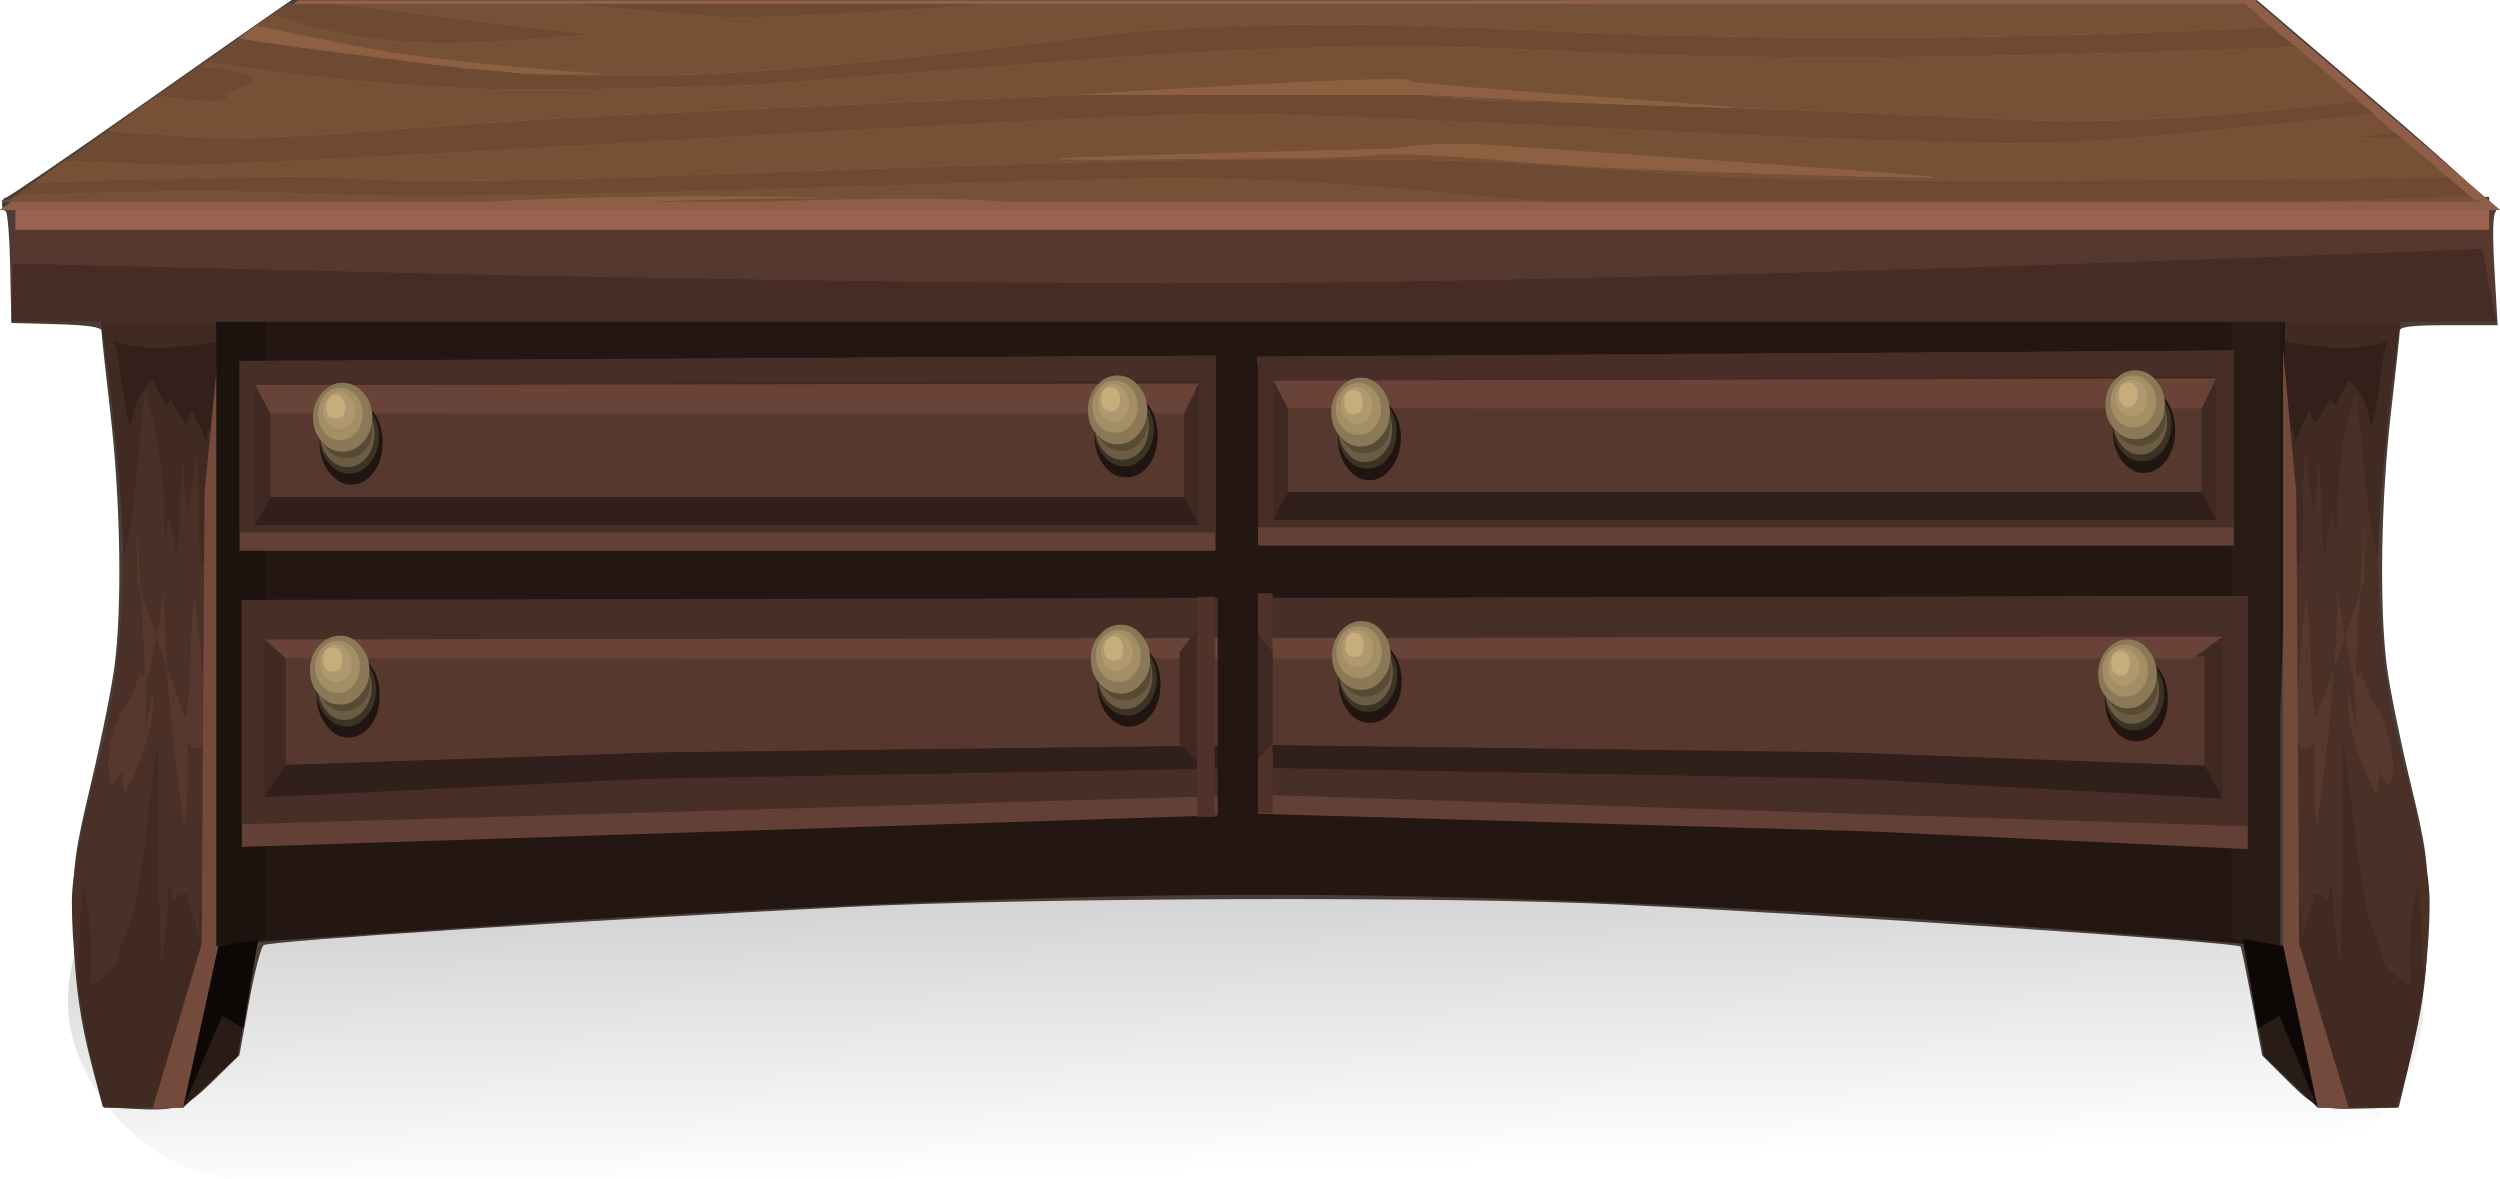 <?xml version="1.0" encoding="UTF-8"?>
<svg version="1.1" viewBox="0 0 466.3 219.84" xmlns="http://www.w3.org/2000/svg" xmlns:xlink="http://www.w3.org/1999/xlink">
<defs>
<linearGradient id="a" x1="579.51" x2="581.15" y1="545.8" y2="604.82" gradientUnits="userSpaceOnUse">
<stop offset="0"/>
<stop stop-opacity="0" offset="1"/>
</linearGradient>
</defs>
<g transform="translate(-341.44 -386.62)">
<rect x="354.1" y="540.89" width="439.34" height="65.574" ry="32.787" fill="url(#a)" opacity=".194"/>
<path d="m395.84 386.62-2.781 1.906c-1.528 1.041-13.367 9.335-26.312 18.438-12.945 9.103-23.859 16.531-24.25 16.531-0.391 0-0.688 0.574-0.688 1.25s0.294 1.219 0.656 1.219c0.362 0 0.749 4.69 0.875 10.438l0.219 10.469 8.406 0.219c5.923 0.165 8.406 0.547 8.406 1.25 0 0.548 0.741 7.455 1.656 15.344 1.889 16.28 2.217 36.088 0.781 47.125-0.528 4.057-2.474 13.829-4.344 21.719-3.113 13.135-3.398 15.243-3.344 25 0.063 11.324 1.075 19.015 3.812 29.25l1.688 6.344 5 0.281c8.948 0.509 10.269 0.05 15.594-5.188l4.875-4.781 1.812-10c1.007-5.499 2.228-10.228 2.719-10.531 1.308-0.808 60.515-4.676 109.09-7.125 34.564-1.742 112.06-1.979 143.84-0.438 40.613 1.969 114.97 6.998 115.81 7.844 0.123 0.123 1.07 4.76 2.125 10.281l1.906 10.031 4.844 4.812c5.231 5.193 5.625 5.323 15.594 5.031l5.031-0.156 1.719-7.188c2.995-12.531 3.646-17.537 3.688-28.875 0.037-10.221-0.236-12.129-3.344-25-1.85-7.664-3.764-17.199-4.281-21.188-1.426-11.001-1.117-31.059 0.75-47.25 0.91-7.889 1.656-14.811 1.656-15.375 0-0.76 2.364-1.031 9.125-1.031h9.125l-0.594-10.375c-0.404-7.089-0.289-10.503 0.312-10.875 0.489-0.302-9.231-9.171-21.875-19.969l-22.719-19.406-183.31-0.031h-183.28z" fill="#483e37"/>
<g fill-rule="evenodd">
<path d="m377.54 563.09v-124.44h392.05l-4.376 124.44c-73.569-6.29-135.28-9.482-185.15-9.572-34.643-0.093-78.765 1.504-132.37 4.786l-70.15 4.786z" fill="#241713"/>
<polygon transform="matrix(2.735 0 0 -2.735 341.44 386.69)" points="152.2 -19.5 155.5 -19.5 155.5 -64.5 152.2 -64" fill="#291b15"/>
<path d="m361.82 457.93-2.598-19.281 22.563 1.367v123.07l-6.154 30.084h-14.768c-1.004-3.192-2.005-7.157-3.008-11.897-2.005-9.572-3.008-18.37-3.008-26.392 0-4.923 1.594-13.401 4.786-25.434 3.192-12.124 4.786-25.071 4.786-38.835 0-7.474-0.864-18.37-2.598-32.682z" fill="#4a3027"/>
<polygon transform="matrix(2.735 0 0 -2.735 341.44 386.69)" points="14.75 -64.5 17.601 -64 16.2 -72 12.5 -75.5" fill="#291b15"/>
<path d="m381.78 554.75v8.341l-6.154 30.084h-14.768c-2.188-7.111-3.875-15.088-5.06-23.93 0.364-7.658 0.73-13.401 1.094-17.23 1.277 3.922 1.731 10.119 1.367 18.597 1.367-0.73 3.055-2.098 5.06-4.102 0-1.187 0.457-2.918 1.367-5.196l1.504-3.692c0.911-3.829 1.778-9.162 2.598-15.999 0.82-7.931 1.504-13.311 2.051-16.136 0.09 3.282 0.137 10.073 0.137 20.375 0.093 8.478 0.273 15.269 0.547 20.375 0.73-3.739 1.184-8.568 1.367-14.495 0.18 0.183 0.547 1.14 1.094 2.872 0.547-1.004 1.321-1.414 2.325-1.231 0.09 0.637 0.457 2.005 1.094 4.102 0.547 1.731 0.864 3.055 0.957 3.966 0.273-4.649 1.048-8.661 2.325-12.034l1.094 5.333z" fill="#402a21"/>
<path d="m361.82 457.93-2.598-19.281 22.563 1.367v28.169c-0.364 1.731-0.593 5.833-0.684 12.307-0.093 5.013-0.777 8.842-2.051 11.487-0.457-2.005-0.637-5.38-0.547-10.119 0.093-4.649-0.137-8.068-0.684-10.256-0.09 3.282-0.591 6.747-1.504 10.393-0.457-3.465-0.684-6.654-0.684-9.572-0.364 1.731-0.547 4.74-0.547 9.025-0.09 3.829-0.41 6.7-0.957 8.615 0.093-1.277-0.046-2.598-0.41-3.966-0.364-1.458-0.637-2.642-0.82-3.555l-0.684 4.649c0-11.213-1.231-20.238-3.692-27.075-0.364 2.005-0.911 7.157-1.641 15.452-0.547 6.38-1.367 11.396-2.461 15.042 0-7.474-0.864-18.37-2.598-32.682z" fill="#402a21"/>
<path d="m367.01 482.89c0.079 3.025 0.309 7.696 0.684 14.016l-0.684-1.914v-12.102zm0.684 14.016 2.94 8.546c-0.727 3.993-1.482 7.07-2.256 9.23 0.09-4.102-0.137-9.936-0.684-17.503-0.005-0.088-0.005-0.178 0-0.273zm2.937 8.546c0.492-2.554 0.971-5.494 1.436-8.82-0.036 4.313 0.126 9.074 0.479 14.29l-1.914-5.47zm5.812 27.554c0 3.008-0.227 5.47-0.684 7.384-1.586-11.052-2.658-20.873-3.213-29.468l3.487 9.64c0.547-2.552 0.864-6.334 0.957-11.35 0.09-5.196 0.364-8.935 0.82-11.213 1.094 9.662 1.871 18.551 2.325 26.665-0.457-0.73-0.82-0.273-1.094 1.367-1.094 0.364-1.961 0.046-2.598-0.957v7.931z" fill="#57382e"/>
<path d="m367.7 513.31c0.18-0.911 0.5-1.048 0.957-0.41 0.093 3.192 0 6.747-0.273 10.666 0.82-3.646 1.321-6.38 1.504-8.205 0.547 5.196-1.231 11.76-5.333 19.691 0-1.094-0.137-2.598-0.41-4.513-0.911 1.641-1.504 2.554-1.778 2.735-1.548-3.829-0.73-8.979 2.461-15.452l-0.686 1.778c1.46-2.005 2.688-4.833 3.692-8.478l-0.134 2.188z" fill="#57382e"/>
<path d="m363.46 453.01-0.82-2.735c2.642 0.911 5.833 1.321 9.572 1.231 1.641-0.09 4.833-0.457 9.572-1.094v17.503c-1.004-0.73-1.551-1.094-1.641-1.094 0 1.458-0.09 2.234-0.273 2.325-0.181-0.73-0.591-1.778-1.231-3.145-0.82-1.551-1.277-2.508-1.367-2.872l-1.094 2.598c-1.458-1.914-2.368-3.372-2.735-4.376-0.273-0.183-0.5-0.046-0.684 0.41-0.18 0.364-0.364 0.457-0.547 0.273-1.004-2.005-1.731-3.509-2.188-4.513-2.368 1.824-3.782 4.786-4.239 8.888-0.727-2.281-1.502-6.747-2.325-13.401z" fill="#33201a"/>
<polygon transform="matrix(2.735 0 0 -2.735 341.44 386.69)" points="12.5 -75.5 10.4 -75.6 13.75 -64.35 13.95 -33.6 14.9 -23.8 14.9 -64.5" fill="#734a3b"/>
<polygon transform="matrix(2.735 0 0 -2.735 341.44 386.69)" points="16.601 -70.1 15.15 -69.25 12.5 -75.5 14.9 -64.5 17.601 -64" fill="#0d0806"/>
<path d="m787.64 457.93c-1.731 14.312-2.598 25.208-2.598 32.682 0 13.765 1.594 26.712 4.786 38.835 3.192 12.034 4.786 20.512 4.786 25.434 0 8.021-1.001 16.82-3.008 26.392-1.094 4.74-2.144 8.705-3.145 11.897h-14.768l-6.017-30.084v-123.07l22.563-1.367-2.598 19.281z" fill="#4a3027"/>
<polygon transform="matrix(2.735 0 0 -2.735 341.44 386.69)" points="155.85 -64.5 158.05 -75.5 154.4 -72 152.95 -64" fill="#291b15"/>
<path d="m768.77 549.41c1.274 3.372 2.051 7.384 2.325 12.034 0.09-0.911 0.41-2.234 0.957-3.966 0.637-2.098 1.004-3.465 1.094-4.102 1.001-0.18 1.778 0.227 2.325 1.231l0.957-2.872c0.364 7.021 0.867 11.85 1.504 14.495 0.273-5.013 0.41-11.807 0.41-20.375 0-10.119 0.046-16.91 0.137-20.375 0.547 3.008 1.277 8.385 2.188 16.136 0.82 6.928 1.641 12.261 2.461 15.999 0.09 0.364 0.591 1.594 1.504 3.692 0.911 2.278 1.414 4.012 1.504 5.196 1.548 1.731 3.192 3.099 4.923 4.102-0.09-4.923-0.09-8.068 0-9.435 0.09-3.555 0.593-6.61 1.504-9.162 0.547 7.658 0.867 13.401 0.957 17.23-1.094 8.842-2.781 16.82-5.06 23.93h-14.768l-6.017-30.084v-8.341l1.094-5.333z" fill="#402a21"/>
<path d="m787.64 457.93c-1.731 14.312-2.598 25.208-2.598 32.682-1.094-3.646-1.914-8.661-2.461-15.042-0.82-8.114-1.414-13.264-1.778-15.452-2.371 6.564-3.555 15.589-3.555 27.075-0.093-1.551-0.366-3.099-0.82-4.649 0 0.183-0.273 1.367-0.82 3.555-0.273 1.46-0.41 2.781-0.41 3.966-0.547-1.824-0.82-4.696-0.82-8.615 0-4.193-0.227-7.201-0.684-9.025 0.093 3.008-0.137 6.2-0.684 9.572-0.82-3.919-1.274-7.384-1.367-10.393-0.547 2.188-0.774 5.606-0.684 10.256 0 4.649-0.227 8.021-0.684 10.119-1.274-2.554-1.914-6.38-1.914-11.487-0.093-6.473-0.32-10.576-0.684-12.307v-28.169l22.563-1.367-2.598 19.281z" fill="#402a21"/>
<path d="m781.62 497.38c-0.005-0.057-0.005-0.129 0-0.205 0.49-7.351 0.763-12.386 0.82-15.11v12.922l-0.82 2.393zm-4.786 13.811c-0.577 8.18-1.625 17.911-3.145 29.195-0.457-1.914-0.684-4.376-0.684-7.384 0.093-3.555 0.093-6.2 0-7.931-0.637 1.004-1.504 1.321-2.598 0.957-0.273-1.641-0.637-2.098-1.094-1.367 0.366-6.29 1.094-15.179 2.188-26.665 0.457 2.278 0.774 6.017 0.957 11.213 0.09 5.013 0.41 8.798 0.957 11.35l3.419-9.367c0.402-5.576 0.585-10.428 0.547-14.563 0.47 3.358 0.949 6.32 1.436 8.888l-1.983 5.675zm1.983-5.675 2.803-8.136c-0.544 7.381-0.774 13.149-0.684 17.298-0.717-2.147-1.422-5.202-2.119-9.162z" fill="#57382e"/>
<path d="m784.63 517.83c3.099 6.747 3.922 11.897 2.461 15.452-0.637-0.457-1.231-1.367-1.778-2.735l-0.547 4.513c-4.012-7.748-5.79-14.312-5.333-19.691l1.641 8.205c-0.273-3.555-0.41-7.111-0.41-10.666 0.547-0.547 0.911-0.41 1.094 0.41l-0.137-2.188c1.004 3.646 2.234 6.473 3.692 8.478l-0.684-1.778z" fill="#57382e"/>
<path d="m786 453.01c-0.73 6.107-1.504 10.576-2.325 13.401-0.457-4.012-1.868-6.974-4.239-8.888-0.457 1.004-1.231 2.508-2.325 4.513-0.09 0.183-0.227 0.09-0.41-0.273-0.273-0.457-0.547-0.593-0.82-0.41-0.183 0.637-1.094 2.098-2.735 4.376l-0.957-2.598-1.367 2.872c-0.637 1.274-1.048 2.325-1.231 3.145-0.18-0.09-0.273-0.867-0.273-2.325-0.364 0-0.911 0.364-1.641 1.094v-17.503c4.649 0.637 7.838 1.004 9.572 1.094 3.736 0.09 6.884-0.32 9.435-1.231l-0.684 2.735z" fill="#33201a"/>
<polygon transform="matrix(2.735 0 0 -2.735 341.44 386.69)" points="156.8 -64.35 160.2 -75.6 158.05 -75.5 155.7 -64.5 155.7 -23.8 156.6 -33.6" fill="#734a3b"/>
<polygon transform="matrix(2.735 0 0 -2.735 341.44 386.69)" points="155.45 -69.25 154 -70.1 152.95 -64 155.7 -64.5 158.05 -75.5" fill="#0d0806"/>
<polygon transform="matrix(2.735 0 0 -2.735 341.44 386.69)" points="18.101 -19.5 18.101 -64 14.75 -64.5 14.75 -19.5" fill="#1c120e"/>
<polygon transform="matrix(2.735 0 0 -2.735 341.44 386.69)" points="170.25 -21.9 0.8 -21.9 0.8 -13.4 169.75 -13.4" fill="#57382e"/>
<polygon transform="matrix(2.735 0 0 -2.735 341.44 386.69)" points="153.75 0 170.5 -14.3 0 -14.3 20.351 0" fill="#94614c"/>
<polygon transform="matrix(2.735 0 0 -2.735 341.44 386.69)" points="169.75 -14 169.75 -15.65 1.05 -15.65 1.05 -14" fill="#996350"/>
<path d="m807.06 446.58h-463.43l0.273-10.803 91.482 2.188c67.642 1.274 118.01 1.731 151.1 1.367 52.874-0.547 125.53-2.645 217.97-6.29l2.598 13.538z" fill="#452c24"/>
<path d="m647.75 389.01c-3.922-1.184-9.208-1.958-15.862-2.325h130.04l45.809 39.109h-466.3l54.561-38.562 0.684 1.094c-1.641 2.188-2.642 3.419-3.008 3.692h1.504c2.735-0.273 5.106-0.137 7.111 0.41-2.645 0.911-4.649 1.46-6.017 1.641 0 0.457 0.273 0.684 0.82 0.684-5.289 5.106-9.345 9.025-12.17 11.76-4.923 4.923-8.752 9.208-11.487 12.854 4.286 2.188 10.759 2.825 19.418 1.914 12.58-1.187 19.191-1.778 19.828-1.778 5.47 0.181 13.628 0.591 24.477 1.231 9.846 0.547 18.05 0.684 24.614 0.41-1.46-0.457-3.875-0.911-7.247-1.367 1.824-2.371 7.064-2.735 15.726-1.094 4.559 0.82 10.163 1.961 16.82 3.419 1.458 0.09 3.599-0.32 6.427-1.231 2.915-1.004 5.06-1.504 6.427-1.504 3.101 0 7.748-0.137 13.948-0.41 5.169-0.304 9.271-0.487 12.307-0.547h-5.06c3.555-0.09 9.482-0.41 17.777-0.957 6.638-0.481 11.741-0.752 15.315-0.82h-4.239c6.892-1.893 14.892-2.85 23.999-2.872-7.223 0.153-13.308 1.428-18.255 3.829 4.283-0.09 12.764-0.5 25.434-1.231 10.576-0.637 19.054-0.864 25.435-0.684-3.099 0.183-5.47 0.41-7.111 0.684-2.828 0.273-5.013 0.867-6.564 1.778 5.836 0.547 13.401 0.637 22.7 0.273 10.904-0.544 18.015-0.864 21.332-0.957h1.367c9.2-0.131 20.733-0.725 34.596-1.778 19.781-1.458 33.185-2.278 40.203-2.461-3.829 0.273-7.064 1.187-9.709 2.735 6.107 1.824 14.175 2.508 24.204 2.051 5.653-0.273 13.858-0.774 24.614-1.504-4.74 0.457-7.201 0.684-7.384 0.684-2.918 0.364-5.196 1.004-6.837 1.914 3.372 0.547 7.794 0.457 13.264-0.273 7.018-0.911 11.44-1.367 13.264-1.367 3.372 0.09 5.926 0.046 7.658-0.137 2.735-0.364 5.06-1.14 6.974-2.325-1.548-0.457-4.329-0.73-8.341-0.82-3.555-0.09-6.107-0.5-7.658-1.231 3.465-1.641 6.884-2.598 10.256-2.872-1.458-0.547-3.692-1.048-6.7-1.504-3.372-0.547-5.697-1.004-6.974-1.367 0.457-0.183 1.641-0.957 3.555-2.325-5.196 0.09-9.025 0-11.487-0.273 0.911-0.547 2.554-2.598 4.923-6.154 2.278-3.555 3.919-5.653 4.923-6.29-2.645-0.364-6.61-0.093-11.897 0.82l4.102-1.914c-5.196 0.093-15.862 0.137-31.998 0.137-13.311 0.09-23.977 0.273-31.998 0.547-17.32-1.184-41.844-1.414-73.569-0.684 3.919-1.004 9.162-1.548 15.726-1.641 8.752-0.093 13.994-0.227 15.726-0.41z" fill="#8f5e49"/>
<path d="m541.36 393.8c-6.2 1.914-16.229 3.966-30.084 6.154-13.494 2.098-23.567 4.239-30.223 6.427 5.013 0.547 15.999 0.137 32.955-1.231 14.041-1.094 24.888-0.41 32.545 2.051-6.747 0.09-11.897 0.273-15.452 0.547-6.2 0.273-11.306 1.094-15.315 2.461 5.833-0.364 13.948-0.32 24.341 0.137 11.76 0.547 19.874 0.774 24.341 0.684-7.748 2.915-18.004 4.559-30.768 4.923-14.495-0.18-24.978-0.273-31.451-0.273 7.201-0.18 13.767-1.094 19.691-2.735-7.201 0.547-15.953 0.503-26.255-0.137-11.76-0.911-20.512-1.551-26.255-1.914h-0.957c-6.471 0-12.08 0.41-16.82 1.231-0.18 0.637-0.273 1.458-0.273 2.461-7.201 0.547-16.182 0.73-26.939 0.547-8.147-0.186-14.916-0.298-20.307-0.342 3.894-0.2 7.425-0.768 10.598-1.709-2.915-0.273-6.61-0.503-11.076-0.684-7.111-0.364-10.803-0.547-11.076-0.547 4.469-2.005 10.349-3.465 17.64-4.376 3.922-0.457 9.982-0.82 18.187-1.094l-2.051-0.684c0.637-0.09 1.551-1.731 2.735-4.923 1.277-3.099 2.188-4.74 2.735-4.923-4.102-0.364-10.073-0.457-17.914-0.273-8.205 0.18-14.221 0.137-18.05-0.137 3.583-1.545 7.89-2.686 12.922-3.419h48.476c0.602-0.153 1.285-0.243 2.051-0.273 1.367 0 3.372 0.093 6.017 0.273 1.646 1.351 5.385 1.761 11.213 1.231 6.564-0.637 10.713-0.547 12.444 0.273-6.69 0.681-11.93 1.091-15.726 1.231 16.016-0.055 38.715-0.375 68.102-0.957z" fill="#99644f"/>
<path d="m719.27 392.02-2.188 0.82h-3.419c2.098-0.457 3.966-0.73 5.606-0.82zm22.016 0.273c-3.922 1.187-6.837 2.005-8.752 2.461 1.914 0 4.603 0.137 8.068 0.41 3.282 0.273 5.79 0.41 7.521 0.41-1.914 0.09-4.513 1.504-7.794 4.239-4.102 3.372-6.747 5.243-7.931 5.606 10.119 1.458 18.781 2.141 25.981 2.051-4.649 0.73-8.024 1.548-10.119 2.461 3.555 0.73 6.427 1.14 8.615 1.231-2.915 0-6.7 0.137-11.35 0.41-5.926 0.364-10.073 0.547-12.444 0.547 2.461-0.911 6.2-1.868 11.213-2.872-5.377 0.364-9.479 0.547-12.307 0.547-5.106 0.18-9.115-0.227-12.034-1.231 2.735-0.273 5.06-0.957 6.974-2.051-5.013-1.367-12.08-1.914-21.195-1.641-10.302 0.364-15.862 2.005-16.683 4.923-15.953 1.094-33.776 1.641-53.467 1.641 3.646-0.637 7.021-1.004 10.119-1.094-2.278-0.18-6.473-0.18-12.581 0-5.287 0.183-9.482 0-12.581-0.547 2.098-0.364 4.329-0.684 6.7-0.957-3.372 0.09-6.244 0.137-8.615 0.137-10.849 0.09-20.011-0.41-27.486-1.504 4.4-0.068 8.776-0.388 13.127-0.957 1.507-0.197 3.011-0.427 4.513-0.684l-21.195-0.41c0.364-0.183 7.794-3.372 22.289-9.572 13.218-3.829 20.875-1.824 22.973 6.017 5.289-0.547 11.076-0.547 17.367 0 6.017 0.547 14.632 1.46 25.845 2.735 0.134-0.019 0.273-0.041 0.41-0.068 4.964-0.771 11.484-2.754 19.554-5.948 6.564-2.554 12.08-4.376 16.546-5.47 4.466 0.547 10.346 0.457 17.64-0.273 8.478-0.911 14.405-1.458 17.777-1.641-2.005 0.183-4.239 0.547-6.7 1.094z" fill="#99644f"/>
<g transform="translate(30,182)">
<path d="m735.12 209.71 4.649 3.692c-58.527 2.27-104.75 2.516-138.93 0.684-24.942-1.367-53.057-0.875-84.508 1.504-43.02 3.282-64.598 4.923-64.68 4.923-23.055 0.738-39.875 0.957-50.459 0.684-16.491-0.547-33.639-2.243-51.416-5.06l6.154-4.376c6.017 1.012 15.452 2.27 28.306 3.829 4.567 0.629 8.615 1.149 12.17 1.504l0.82 0.137c0.191 0 0.41 0.055 0.684 0.137h0.273c0.465 0 0.903 0.055 1.367 0.137h0.547c0.547 0.082 1.039 0.137 1.504 0.137l3.419 0.273c3.008 0.356 5.114 0.547 6.29 0.547h2.598c14.413 0.629 29.619 0.273 45.673-1.094 17.038-1.45 37.14-3.637 60.304-6.564 20.703-1.914 45.591-2.133 74.663-0.684 42.938 2.188 89.978 2.051 140.57-0.41zm19.144 16.136c-28.99 3.2-48.681 5.005-59.347 5.47-10.666 0.356-35.827-0.41-75.757-2.325-42.938-2.106-68.865-3.145-77.808-3.145-11.487 0-45.208 1.586-101.19 4.786-55.983 3.2-87.38 4.786-94.217 4.786-3.829 0-11.303-0.273-22.426-0.82l7.794-5.47c5.013 0.273 10.256 0.602 15.726 0.957 6.29 0.465 15.37 0.273 27.212-0.547 21.606-1.641 39.984-2.817 55.108-3.555 37.277-1.723 65.501-2.954 84.645-3.692h60.168 2.598c2.379 0.356 5.47 0.684 9.299 0.957l8.205 0.273c5.47 0.137 10.666 0.273 15.589 0.41l5.196 0.219c6.837 0.191 13.127 0.41 19.418 0.602 19.691 0.684 37.468 1.422 53.057 2.188 15.315 0.82 36.648-0.328 63.723-3.419l3.008 2.325zm-154.79 16.409c-5.47-0.465-12.034-1.012-18.871-1.641-18.679-1.832-35.608-2.735-50.732-2.735-7.576 0-34.268 0.738-80.132 2.188-38.206 1.176-65.446 1.422-81.773 0.684-12.307-0.629-29.892-0.547-52.783 0.273-0.273 0-0.547 0.055-0.82 0.137l3.282-2.461c2.552-0.082 5.196-0.191 7.931-0.273 27.54-0.903 45.071-1.094 52.647-0.547 8.478 0.82 29.865 0.602 64.133-0.684 45.591-1.641 76.304-2.543 92.166-2.735 25.899-0.273 44.36-0.137 55.382 0.41 7.384 0.273 19.418 1.039 36.101 2.325 15.862 1.012 47.04 1.313 93.26 0.957 18.597-0.082 34.733-0.273 48.681-0.547l4.376 3.692c-9.846 0.356-19.418 0.684-28.169 0.957h-144.68zm159.99-11.897-10.94-0.137c1.094-0.027 4.376-0.301 9.572-0.82l1.367 0.957zm-411.05-13.264c1.012 0 1.969 0.055 2.872 0.137 6.372 0.629 8.67 1.641 6.837 3.008l-4.649 2.051c0.547 0.356 0.547 0.629 0 0.82-1.012 0.547-4.184 0.492-9.572-0.137l-3.419-0.41 7.931-5.47zm25.298-11.76c3.829 0.356 7.521 0.766 11.076 1.231 11.022 1.45 23.247 2.926 36.648 4.376-4.102 0.547-8.834 0.957-14.221 1.231-10.858 0.738-19.5 0.629-25.981-0.273-6.017-0.738-12.389-2.243-19.144-4.513l2.051-1.504 0.137 0.137 0.957-0.684h8.478zm123.48 0c-28.087 2.106-46.028 2.872-53.877 2.325-10.311-0.903-19.062-1.696-26.255-2.325h80.132z" fill="#6d4a31"/>
<path d="m759.46 230.35 8.478 7.247c-13.948 0.273-30.084 0.465-48.681 0.547-46.22 0.356-77.397 0.055-93.26-0.957-16.683-1.285-28.716-2.051-36.101-2.325-11.022-0.547-29.482-0.684-55.382-0.41-15.862 0.191-46.575 1.094-92.166 2.735-34.268 1.285-55.655 1.504-64.133 0.684-7.576-0.547-25.106-0.356-52.647 0.547-2.735 0.082-5.38 0.191-7.931 0.273l5.88-4.102c11.12 0.547 18.597 0.82 22.426 0.82 6.837 0 38.234-1.586 94.217-4.786 55.983-3.2 89.704-4.786 101.19-4.786 8.943 0 34.87 1.039 77.808 3.145 39.929 1.914 65.09 2.68 75.757 2.325 10.666-0.465 30.357-2.27 59.074-5.47l4.102 3.555c-5.196 0.52-8.478 0.793-9.572 0.82l10.94 0.137zm-15.315 11.897c8.752-0.273 18.05-0.602 28.169-0.957l0.82 0.684h0.82v0.273h-29.81zm-144.68 0h-100.1c-9.299-0.738-24.532-0.738-45.673 0h-22.426c9.107-0.356 20.594-0.629 34.46-0.82-26.064-0.356-46.985-0.082-62.766 0.82h-91.209v-0.273h1.231l1.367-0.82c0.273-0.082 0.547-0.137 0.82-0.137 22.891-0.82 40.476-0.903 52.783-0.273 16.327 0.738 43.567 0.492 81.773-0.684 45.864-1.45 72.557-2.188 80.132-2.188 15.124 0 32.053 0.903 50.732 2.735 6.837 0.629 13.401 1.176 18.871 1.641zm135.65-32.545c-50.596 2.461-97.636 2.598-140.57 0.41-29.072-1.45-53.959-1.231-74.663 0.684-23.165 2.926-43.266 5.114-60.304 6.564-16.054 1.367-31.26 1.723-45.673 1.094h9.846c-15.862-1.176-28.525-2.461-38.015-3.829-3.829-0.547-12.034-2.133-24.614-4.786-0.738-0.191-1.422-0.328-2.051-0.41l3.008-2.051c6.755 2.27 13.127 3.774 19.144 4.513 6.482 0.903 15.124 1.012 25.981 0.273 5.388-0.273 10.119-0.684 14.221-1.231-13.401-1.45-25.626-2.926-36.648-4.376-3.555-0.465-7.247-0.875-11.076-1.231h43.348c7.193 0.629 15.944 1.422 26.255 2.325 7.849 0.547 25.79-0.219 53.877-2.325h233.01l4.923 4.376zm-165.73 23.657c4.731-0.082 11.979 0.273 21.879 1.094 9.846 1.012 25.435 1.832 46.767 2.461 16.683 0.547 27.896 0.82 33.913 0.82 2.735 0-8.205-0.875-32.272-2.598-21.332-1.45-38.015-2.598-49.775-3.419-7.165-0.465-13.62-0.219-19.554 0.684-79.832 1.942-82.074 2.461-6.7 1.504 0.629 0 2.543-0.191 5.743-0.547zm65.09-8.615c0.547-0.137-4.923-0.574-15.862-1.367-30.904-2.188-45.727-3.419-44.442-3.692 0.465-0.191-0.328-0.273-2.325-0.273-6.646 0-18.652 0.492-35.964 1.504l-23.93 1.367h2.051c-19.144 0.738-47.368 1.969-84.645 3.692-15.124 0.738-33.502 1.914-55.108 3.555-11.842 0.82-20.922 1.012-27.212 0.547-5.47-0.356-10.713-0.684-15.726-0.957l9.162-6.564 3.419 0.41c5.388 0.629 8.56 0.684 9.572 0.137 0.547-0.191 0.547-0.465 0-0.82l4.649-2.051c1.832-1.367-0.465-2.379-6.837-3.008-0.903-0.082-1.86-0.137-2.872-0.137l1.367-0.957c17.777 2.817 34.925 4.513 51.416 5.06 10.584 0.273 27.404 0.055 50.459-0.684 0.082 0 21.66-1.641 64.68-4.923 31.451-2.379 59.566-2.872 84.235-1.504 34.46 1.832 80.679 1.586 139.21-0.684l11.76 10.119c-27.349 3.09-48.681 4.239-63.996 3.419-15.589-0.766-33.366-1.504-53.057-2.188zm-57.706-2.461c13.401 0.656 24.341 1.203 33.092 1.641-4.923-0.137-10.119-0.273-15.589-0.41l-8.205-0.273c-3.829-0.273-6.919-0.602-9.299-0.957z" fill="#775135"/>
<path d="m402.97 242.25c15.78-0.903 36.702-1.176 62.766-0.82-13.866 0.191-25.352 0.465-34.46 0.82h-28.306zm-43.895-32.819c0.629 0.082 1.313 0.219 2.051 0.41 12.581 2.653 20.785 4.239 24.614 4.786 9.49 1.367 22.153 2.653 38.015 3.829h-12.444c-1.176 0-3.282-0.191-6.29-0.547l-3.419-0.273c-0.465 0-0.957-0.055-1.504-0.137h-0.547c-0.465-0.082-0.903-0.137-1.367-0.137h-0.273c-0.273-0.082-0.492-0.137-0.684-0.137l-0.82-0.137c-3.555-0.356-7.603-0.875-12.17-1.504-12.854-1.559-22.289-2.817-28.306-3.829l3.145-2.325zm275.4 15.315c-6.29-0.191-12.581-0.41-19.418-0.629l-5.196-0.191c-8.752-0.438-19.691-0.985-33.092-1.641h-2.598-62.219l23.93-1.367c17.312-1.012 29.318-1.504 35.964-1.504 1.996 0 2.79 0.082 2.325 0.273-1.285 0.273 13.538 1.504 44.442 3.692 10.94 0.793 16.409 1.231 15.862 1.367zm-65.09 8.615c-3.2 0.356-5.114 0.547-5.743 0.547-75.374 0.957-73.131 0.465 6.7-1.504 5.935-0.903 12.389-1.149 19.554-0.684 11.76 0.82 28.443 1.969 49.775 3.419 24.067 1.723 35.007 2.598 32.272 2.598-6.017 0-17.23-0.273-33.913-0.82-21.332-0.629-36.921-1.45-46.767-2.461-9.9-0.82-17.148-1.176-21.879-1.094z" fill="#8e6042"/>
</g>
<g transform="translate(-2,-226)">
<polygon transform="matrix(2.735 0 0 -2.735 341.78 608.81)" points="83.5 -25.65 83.5 -38.95 16.95 -38.95 16.95 -26.05" fill="#634035"/>
<polygon transform="matrix(2.735 0 0 -2.735 341.78 608.81)" points="83.5 -25.65 83.5 -37.7 16.95 -37.7 16.95 -26" fill="#472e26"/>
<polygon transform="matrix(2.735 0 0 -2.735 341.78 608.81)" points="82.351 -27.35 82.351 -37.2 18 -37.2 18 -27.65" fill="#402922"/>
<polygon transform="matrix(2.735 0 0 -2.735 341.78 608.81)" points="81.351 -29.4 81.351 -35.3 19.05 -35.3 19.05 -29.6" fill="#57382e"/>
<polygon transform="matrix(2.735 0 0 -2.735 341.78 608.81)" points="18 -27.65 82.351 -27.55 81.351 -29.6 19.05 -29.6" fill="#694337"/>
<polygon transform="matrix(2.735 0 0 -2.735 341.78 608.81)" points="81.351 -35.3 82.351 -37.2 18 -37.2 19.05 -35.3" fill="#301f1a"/>
<path d="m413.17 700.7c-1.187 1.551-2.598 2.325-4.239 2.325-1.548 0-2.915-0.774-4.102-2.325-1.184-1.548-1.778-3.419-1.778-5.606 0-2.188 0.593-4.012 1.778-5.47 1.187-1.551 2.554-2.325 4.102-2.325 1.641 0 3.055 0.774 4.239 2.325 1.094 1.458 1.641 3.282 1.641 5.47-0.003 2.278-0.55 4.146-1.641 5.606z" fill="#211512"/>
<path d="m412.48 698.92c-1.094 1.367-2.371 2.051-3.829 2.051-1.548 0-2.872-0.684-3.966-2.051s-1.641-2.962-1.641-4.786c0-1.914 0.547-3.509 1.641-4.786 1.094-1.367 2.415-2.051 3.966-2.051 1.551 0 2.828 0.684 3.829 2.051 1.094 1.277 1.641 2.872 1.641 4.786-0.003 1.824-0.55 3.419-1.641 4.786z" fill="#3b3324"/>
<path d="m411.8 697.96c-1.004 1.187-2.188 1.778-3.555 1.778s-2.552-0.593-3.555-1.778c-1.004-1.184-1.504-2.642-1.504-4.376 0-1.641 0.503-3.055 1.504-4.239 1.004-1.184 2.188-1.778 3.555-1.778s2.554 0.593 3.555 1.778c1.001 1.187 1.504 2.598 1.504 4.239-0.003 1.731-0.503 3.192-1.504 4.376z" fill="#6b5c43"/>
<path d="m411.52 696.6c-0.911 1.004-2.051 1.504-3.419 1.504s-2.505-0.503-3.419-1.504c-1.004-1.004-1.504-2.232-1.504-3.692 0-1.46 0.503-2.735 1.504-3.829 0.911-1.004 2.051-1.504 3.419-1.504s2.508 0.5 3.419 1.504c0.911 1.004 1.367 2.278 1.367 3.829 0 1.458-0.454 2.688-1.367 3.692z" fill="#574b36"/>
<path d="m411.25 694.96c-1.094 1.274-2.415 1.914-3.966 1.914-1.458 0-2.735-0.637-3.829-1.914-1.094-1.187-1.641-2.688-1.641-4.513 0-1.731 0.547-3.235 1.641-4.513 1.094-1.277 2.371-1.914 3.829-1.914 1.551 0 2.872 0.637 3.966 1.914 1.094 1.187 1.641 2.688 1.641 4.513 0 1.824-0.547 3.326-1.641 4.513z" fill="#8a7856"/>
<path d="m409.88 693.32c-0.82 0.911-1.824 1.367-3.008 1.367s-2.141-0.457-2.872-1.367c-0.82-1.004-1.231-2.188-1.231-3.555 0-1.274 0.41-2.415 1.231-3.419 0.73-0.911 1.687-1.367 2.872-1.367 1.187 0 2.188 0.457 3.008 1.367 0.82 1.004 1.231 2.144 1.231 3.419 0.003 1.367-0.41 2.552-1.231 3.555z" fill="#a38e66"/>
<path d="m408.79 691.67c-0.637 0.637-1.367 0.957-2.188 0.957-0.73 0-1.414-0.32-2.051-0.957-0.547-0.73-0.82-1.551-0.82-2.461s0.273-1.731 0.82-2.461c0.637-0.73 1.321-1.094 2.051-1.094 0.82 0 1.551 0.364 2.188 1.094 0.547 0.637 0.82 1.458 0.82 2.461 0 0.911-0.273 1.731-0.82 2.461z" fill="#b0996e"/>
<path d="m406.05 690.72c-1.187 0-1.778-0.73-1.778-2.188 0-0.637 0.18-1.187 0.547-1.641 0.366-0.454 0.777-0.684 1.231-0.684s0.864 0.227 1.231 0.684c0.366 0.457 0.547 1.004 0.547 1.641 0 1.458-0.591 2.188-1.778 2.188z" fill="#c7ad7c"/>
<path d="m557.7 699.47c-1.184 1.458-2.598 2.188-4.239 2.188-1.641 0-3.008-0.73-4.102-2.188-1.187-1.551-1.778-3.419-1.778-5.606 0-2.278 0.591-4.149 1.778-5.606 1.094-1.551 2.461-2.325 4.102-2.325 1.641 0 3.055 0.774 4.239 2.325 1.094 1.458 1.641 3.328 1.641 5.606 0 2.188-0.544 4.056-1.641 5.606z" fill="#211512"/>
<path d="m557.02 697.55c-1.094 1.367-2.368 2.051-3.829 2.051-1.548 0-2.872-0.684-3.966-2.051-1.094-1.367-1.641-2.962-1.641-4.786 0-1.914 0.547-3.509 1.641-4.786 1.094-1.367 2.415-2.051 3.966-2.051 1.551 0 2.828 0.684 3.829 2.051 1.094 1.277 1.641 2.872 1.641 4.786 0 1.824-0.544 3.419-1.641 4.786z" fill="#3b3324"/>
<path d="m556.33 696.6c-1.001 1.187-2.188 1.778-3.555 1.778s-2.554-0.593-3.555-1.778c-1.004-1.184-1.504-2.642-1.504-4.376 0-1.641 0.503-3.055 1.504-4.239s2.188-1.778 3.555-1.778 2.554 0.593 3.555 1.778c0.911 1.187 1.367 2.598 1.367 4.239 0 1.731-0.454 3.192-1.367 4.376z" fill="#6b5c43"/>
<path d="m556.06 695.23c-1.004 1.004-2.144 1.504-3.419 1.504-1.367 0-2.508-0.503-3.419-1.504-1.004-1.004-1.504-2.232-1.504-3.692s0.503-2.735 1.504-3.829c0.911-1.004 2.051-1.504 3.419-1.504 1.274 0 2.415 0.5 3.419 1.504 0.911 1.094 1.367 2.371 1.367 3.829s-0.457 2.688-1.367 3.692z" fill="#574b36"/>
<path d="m555.79 693.59c-1.094 1.274-2.415 1.914-3.966 1.914-1.458 0-2.735-0.637-3.829-1.914-1.094-1.187-1.641-2.688-1.641-4.513 0-1.731 0.547-3.235 1.641-4.513 1.094-1.277 2.371-1.914 3.829-1.914 1.551 0 2.872 0.637 3.966 1.914 1.094 1.187 1.641 2.688 1.641 4.513 0.003 1.824-0.547 3.326-1.641 4.513z" fill="#8a7856"/>
<path d="m554.42 691.95c-0.82 0.911-1.824 1.367-3.008 1.367-1.184 0-2.188-0.457-3.008-1.367-0.82-1.004-1.231-2.188-1.231-3.555 0-1.274 0.41-2.415 1.231-3.419 0.82-0.911 1.824-1.367 3.008-1.367 1.184 0 2.188 0.457 3.008 1.367 0.82 1.004 1.231 2.144 1.231 3.419 0 1.367-0.41 2.552-1.231 3.555z" fill="#a38e66"/>
<path d="m553.19 690.31c-0.547 0.637-1.231 0.957-2.051 0.957-0.82 0-1.504-0.32-2.051-0.957-0.547-0.637-0.82-1.458-0.82-2.461 0-1.004 0.273-1.824 0.82-2.461 0.547-0.73 1.231-1.094 2.051-1.094 0.82 0 1.504 0.364 2.051 1.094 0.547 0.637 0.82 1.458 0.82 2.461 0 1.004-0.273 1.821-0.82 2.461z" fill="#b0996e"/>
<path d="m550.59 689.35c-1.187 0-1.778-0.73-1.778-2.188 0-1.551 0.593-2.325 1.778-2.325s1.778 0.774 1.778 2.325c-0.003 1.458-0.593 2.188-1.778 2.188z" fill="#c7ad7c"/>
<polygon transform="matrix(2.735 0 0 -2.735 341.78 608.81)" points="86.351 -38.6 86.351 -25.75 152.95 -25.3 152.95 -38.6" fill="#634035"/>
<polygon transform="matrix(2.735 0 0 -2.735 341.78 608.81)" points="86.351 -37.35 86.351 -25.7 152.95 -25.3 152.95 -37.35" fill="#472e26"/>
<polygon transform="matrix(2.735 0 0 -2.735 341.78 608.81)" points="87.45 -36.85 87.45 -27.35 151.75 -27.05 151.75 -36.85" fill="#402922"/>
<polygon transform="matrix(2.735 0 0 -2.735 341.78 608.81)" points="88.45 -34.95 88.45 -29.25 150.75 -29.1 150.75 -34.95" fill="#57382e"/>
<polygon transform="matrix(2.735 0 0 -2.735 341.78 608.81)" points="150.75 -29.25 88.45 -29.25 87.45 -27.35 151.75 -27.2" fill="#694337"/>
<polygon transform="matrix(2.735 0 0 -2.735 341.78 608.81)" points="87.45 -36.85 88.45 -34.95 150.75 -34.95 151.75 -36.85" fill="#301f1a"/>
<path d="m602.96 699.88c-1.187 1.551-2.554 2.325-4.102 2.325-1.641 0-3.008-0.774-4.102-2.325-1.187-1.551-1.778-3.419-1.778-5.606 0-2.188 0.591-4.056 1.778-5.606 1.094-1.548 2.461-2.325 4.102-2.325 1.548 0 2.915 0.777 4.102 2.325 1.184 1.551 1.778 3.419 1.778 5.606 0 2.188-0.591 4.056-1.778 5.606z" fill="#211512"/>
<path d="m602.28 698.1c-1.004 1.277-2.278 1.914-3.829 1.914-1.551 0-2.828-0.637-3.829-1.914-1.094-1.367-1.641-3.008-1.641-4.923 0-1.914 0.547-3.509 1.641-4.786 1.004-1.367 2.278-2.051 3.829-2.051 1.548 0 2.825 0.684 3.829 2.051 1.094 1.277 1.641 2.872 1.641 4.786 0.003 1.914-0.547 3.555-1.641 4.923z" fill="#3b3324"/>
<path d="m601.6 697.01c-1.004 1.184-2.188 1.778-3.555 1.778s-2.508-0.593-3.419-1.778c-1.001-1.187-1.504-2.598-1.504-4.239 0-1.731 0.503-3.192 1.504-4.376 0.911-1.184 2.051-1.778 3.419-1.778s2.554 0.593 3.555 1.778c1.004 1.187 1.504 2.645 1.504 4.376 0 1.641-0.5 3.052-1.504 4.239z" fill="#6b5c43"/>
<path d="m601.46 695.64c-1.001 1.004-2.188 1.504-3.555 1.504-1.277 0-2.415-0.5-3.419-1.504-0.911-1.004-1.367-2.234-1.367-3.692 0-1.458 0.457-2.688 1.367-3.692 1.004-1.094 2.141-1.641 3.419-1.641 1.367 0 2.554 0.547 3.555 1.641 0.911 1.004 1.367 2.234 1.367 3.692 0 1.458-0.454 2.688-1.367 3.692z" fill="#574b36"/>
<path d="m601.05 694c-1.004 1.277-2.278 1.914-3.829 1.914-1.458 0-2.735-0.637-3.829-1.914-1.094-1.187-1.641-2.688-1.641-4.513 0-1.731 0.547-3.238 1.641-4.513s2.371-1.914 3.829-1.914c1.548 0 2.825 0.637 3.829 1.914 1.094 1.277 1.641 2.781 1.641 4.513 0 1.824-0.547 3.326-1.641 4.513z" fill="#8a7856"/>
<path d="m599.82 692.36c-0.82 0.911-1.824 1.367-3.008 1.367-1.187 0-2.188-0.457-3.008-1.367-0.82-1.004-1.231-2.141-1.231-3.419 0-1.367 0.41-2.508 1.231-3.419 0.82-1.004 1.824-1.504 3.008-1.504s2.188 0.5 3.008 1.504c0.82 0.911 1.231 2.051 1.231 3.419-0.003 1.277-0.413 2.415-1.231 3.419z" fill="#a38e66"/>
<path d="m598.59 690.72c-0.637 0.637-1.321 0.957-2.051 0.957-0.82 0-1.504-0.32-2.051-0.957-0.637-0.73-0.957-1.548-0.957-2.461 0-0.913 0.32-1.731 0.957-2.461 0.547-0.637 1.231-0.957 2.051-0.957 0.73 0 1.414 0.32 2.051 0.957 0.547 0.73 0.82 1.548 0.82 2.461 0 0.913-0.271 1.731-0.82 2.461z" fill="#b0996e"/>
<path d="m595.85 689.9c-1.094 0-1.641-0.774-1.641-2.325 0-1.458 0.547-2.188 1.641-2.188 1.187 0 1.778 0.73 1.778 2.188 0 1.551-0.591 2.325-1.778 2.325z" fill="#c7ad7c"/>
<path d="m747.51 698.51c-1.187 1.551-2.598 2.325-4.239 2.325-1.548 0-2.915-0.774-4.102-2.325-1.094-1.551-1.641-3.419-1.641-5.606 0-2.188 0.547-4.056 1.641-5.606 1.187-1.548 2.554-2.325 4.102-2.325 1.641 0 3.055 0.777 4.239 2.325 1.094 1.551 1.641 3.419 1.641 5.606-0.003 2.188-0.55 4.056-1.641 5.606z" fill="#211512"/>
<path d="m746.82 696.73c-1.004 1.277-2.278 1.914-3.829 1.914-1.548 0-2.825-0.637-3.829-1.914-1.094-1.367-1.641-3.008-1.641-4.923 0-1.914 0.547-3.509 1.641-4.786 1.004-1.367 2.278-2.051 3.829-2.051 1.551 0 2.828 0.684 3.829 2.051 1.094 1.277 1.641 2.872 1.641 4.786-0.003 1.914-0.55 3.555-1.641 4.923z" fill="#3b3324"/>
<path d="m746.14 695.64c-1.004 1.184-2.188 1.778-3.555 1.778-1.367 0-2.508-0.593-3.419-1.778-1.004-1.187-1.504-2.598-1.504-4.239 0-1.731 0.5-3.192 1.504-4.376 0.911-1.184 2.051-1.778 3.419-1.778 1.367 0 2.554 0.593 3.555 1.778 1.001 1.187 1.504 2.645 1.504 4.376-0.003 1.641-0.503 3.052-1.504 4.239z" fill="#6b5c43"/>
<path d="m746 694.27c-1.004 1.004-2.188 1.504-3.555 1.504-1.277 0-2.415-0.5-3.419-1.504-0.911-1.004-1.367-2.234-1.367-3.692s0.457-2.688 1.367-3.692c1.004-1.094 2.141-1.641 3.419-1.641 1.367 0 2.552 0.547 3.555 1.641 0.911 1.004 1.367 2.234 1.367 3.692s-0.454 2.688-1.367 3.692z" fill="#574b36"/>
<path d="m745.59 692.63c-1.004 1.277-2.278 1.914-3.829 1.914s-2.872-0.637-3.966-1.914c-1.094-1.187-1.641-2.688-1.641-4.513 0-1.824 0.547-3.328 1.641-4.513 1.094-1.274 2.415-1.914 3.966-1.914 1.548 0 2.825 0.637 3.829 1.914 1.094 1.277 1.641 2.781 1.641 4.513 0 1.824-0.547 3.326-1.641 4.513z" fill="#8a7856"/>
<path d="m744.36 690.99c-0.82 0.911-1.824 1.367-3.008 1.367-1.187 0-2.188-0.457-3.008-1.367-0.82-1.004-1.231-2.141-1.231-3.419 0-1.367 0.41-2.508 1.231-3.419 0.82-1.004 1.824-1.504 3.008-1.504s2.188 0.5 3.008 1.504c0.82 0.911 1.231 2.051 1.231 3.419 0 1.277-0.41 2.415-1.231 3.419z" fill="#a38e66"/>
<path d="m743.13 689.35c-0.637 0.637-1.321 0.957-2.051 0.957-0.82 0-1.504-0.32-2.051-0.957-0.637-0.73-0.957-1.548-0.957-2.461 0-0.913 0.32-1.731 0.957-2.461 0.547-0.637 1.231-0.957 2.051-0.957 0.73 0 1.414 0.32 2.051 0.957 0.547 0.73 0.82 1.548 0.82 2.461 0 0.913-0.273 1.731-0.82 2.461z" fill="#b0996e"/>
<path d="m741.62 687.85c-0.364 0.457-0.774 0.684-1.231 0.684-0.457 0-0.867-0.227-1.231-0.684-0.364-0.457-0.547-1.004-0.547-1.641 0-1.458 0.591-2.188 1.778-2.188 1.184 0 1.778 0.73 1.778 2.188 0 0.637-0.18 1.184-0.547 1.641z" fill="#c7ad7c"/>
<polygon transform="matrix(2.735 0 0 -2.735 341.78 608.81)" points="153.9 -59.3 128.3 -58.1 86.7 -56.9 17.101 -59.15 17.101 -42.35 153.9 -42.05" fill="#634035"/>
<polygon transform="matrix(2.735 0 0 -2.735 341.78 608.81)" points="153.9 -42.05 153.9 -57.75 86.7 -55.6 17.101 -57.6 17.101 -42.3" fill="#472e26"/>
<polygon transform="matrix(2.735 0 0 -2.735 341.78 608.81)" points="18.65 -45 152.2 -44.8 152.2 -55.85 127.2 -54.5 86.601 -53.75 44.7 -54.5 18.65 -55.75" fill="#402922"/>
<polygon transform="matrix(2.735 0 0 -2.735 341.78 608.81)" points="20.101 -53.55 82.65 -51.1 150.95 -53.6 152.2 -55.85 127.2 -54.5 86.601 -53.75 44.7 -54.5 18.65 -55.75" fill="#301f1a"/>
<polygon transform="matrix(2.735 0 0 -2.735 341.78 608.81)" points="20.101 -46.3 150.95 -46.15 150.95 -53.6 126.45 -52.7 86.7 -52.2 45.601 -52.7 20.101 -53.55" fill="#57382e"/>
<polygon transform="matrix(2.735 0 0 -2.735 341.78 608.81)" points="18.65 -45 152.2 -44.8 150.15 -46.3 20.101 -46.3" fill="#694337"/>
<path d="m412.62 747.88c-1.187 1.551-2.598 2.325-4.239 2.325-1.551 0-2.918-0.774-4.102-2.325-1.187-1.548-1.778-3.419-1.778-5.606 0-2.188 0.593-4.012 1.778-5.47 1.184-1.551 2.552-2.325 4.102-2.325 1.641 0 3.052 0.774 4.239 2.325 1.094 1.458 1.641 3.282 1.641 5.47 0 2.278-0.547 4.146-1.641 5.606z" fill="#211512"/>
<path d="m411.93 746.1c-1.094 1.367-2.371 2.051-3.829 2.051-1.46 0-2.781-0.684-3.966-2.051-1.094-1.367-1.641-2.962-1.641-4.786 0-1.914 0.547-3.509 1.641-4.786 1.094-1.367 2.415-2.051 3.966-2.051 1.548 0 2.825 0.684 3.829 2.051 1.094 1.277 1.641 2.872 1.641 4.786 0 1.824-0.547 3.419-1.641 4.786z" fill="#3b3324"/>
<path d="m411.25 745.14c-1.004 1.187-2.188 1.778-3.555 1.778-1.367 0-2.508-0.593-3.419-1.778-1.004-1.184-1.504-2.642-1.504-4.376 0-1.641 0.503-3.055 1.504-4.239 0.911-1.184 2.051-1.778 3.419-1.778 1.367 0 2.552 0.593 3.555 1.778 1.004 1.187 1.504 2.598 1.504 4.239 0 1.731-0.5 3.192-1.504 4.376z" fill="#6b5c43"/>
<path d="m411.11 743.77c-1.004 1.004-2.188 1.504-3.555 1.504-1.367 0-2.508-0.503-3.419-1.504-0.911-1.001-1.367-2.232-1.367-3.692 0-1.551 0.457-2.828 1.367-3.829s2.051-1.504 3.419-1.504c1.367 0 2.554 0.5 3.555 1.504 0.911 1.094 1.367 2.371 1.367 3.829s-0.457 2.688-1.367 3.692z" fill="#574b36"/>
<path d="m410.7 742.13c-1.001 1.274-2.278 1.914-3.829 1.914-1.548 0-2.872-0.637-3.966-1.914-1.094-1.187-1.641-2.688-1.641-4.513 0-1.824 0.547-3.326 1.641-4.513 1.094-1.277 2.415-1.914 3.966-1.914 1.551 0 2.828 0.637 3.829 1.914 1.094 1.277 1.641 2.781 1.641 4.513 0 1.824-0.544 3.326-1.641 4.513z" fill="#8a7856"/>
<path d="m409.33 740.49c-0.73 0.911-1.685 1.367-2.872 1.367-1.187 0-2.188-0.457-3.008-1.367-0.82-1.004-1.231-2.188-1.231-3.555 0-1.274 0.41-2.415 1.231-3.419 0.82-0.911 1.824-1.367 3.008-1.367s2.141 0.457 2.872 1.367c0.82 1.004 1.231 2.144 1.231 3.419 0 1.367-0.41 2.552-1.231 3.555z" fill="#a38e66"/>
<path d="m408.24 738.85c-0.637 0.637-1.367 0.957-2.188 0.957-0.73 0-1.414-0.32-2.051-0.957-0.547-0.73-0.82-1.551-0.82-2.461s0.273-1.731 0.82-2.461c0.637-0.73 1.321-1.094 2.051-1.094 0.82 0 1.548 0.364 2.188 1.094 0.547 0.637 0.82 1.458 0.82 2.461 0.003 0.911-0.273 1.731-0.82 2.461z" fill="#b0996e"/>
<path d="m405.5 737.89c-1.184 0-1.778-0.73-1.778-2.188 0-1.551 0.593-2.325 1.778-2.325 1.187 0 1.778 0.774 1.778 2.325 0 1.458-0.591 2.188-1.778 2.188z" fill="#c7ad7c"/>
<path d="m558.25 745.83c-1.187 1.551-2.598 2.325-4.239 2.325-1.551 0-2.918-0.774-4.102-2.325-1.187-1.548-1.778-3.419-1.778-5.606 0-2.188 0.593-4.012 1.778-5.47 1.184-1.551 2.552-2.325 4.102-2.325 1.641 0 3.052 0.774 4.239 2.325 1.094 1.458 1.641 3.282 1.641 5.47 0 2.278-0.547 4.146-1.641 5.606z" fill="#211512"/>
<path d="m557.56 744.05c-1.094 1.367-2.371 2.051-3.829 2.051-1.46 0-2.781-0.684-3.966-2.051-1.094-1.367-1.641-2.962-1.641-4.786 0-1.914 0.547-3.509 1.641-4.786 1.094-1.367 2.415-2.051 3.966-2.051 1.548 0 2.825 0.684 3.829 2.051 1.094 1.277 1.641 2.872 1.641 4.786 0 1.824-0.547 3.419-1.641 4.786z" fill="#3b3324"/>
<path d="m556.88 743.09c-1.004 1.187-2.188 1.778-3.555 1.778s-2.554-0.593-3.555-1.778c-1.004-1.184-1.504-2.642-1.504-4.376 0-1.641 0.5-3.055 1.504-4.239 1.004-1.184 2.188-1.778 3.555-1.778s2.552 0.593 3.555 1.778c1.004 1.187 1.504 2.598 1.504 4.239 0 1.731-0.5 3.192-1.504 4.376z" fill="#6b5c43"/>
<path d="m556.75 741.72c-1.004 1.004-2.188 1.504-3.555 1.504s-2.508-0.503-3.419-1.504c-1.004-1.004-1.504-2.232-1.504-3.692s0.5-2.735 1.504-3.829c0.911-1.004 2.051-1.504 3.419-1.504s2.554 0.5 3.555 1.504c0.911 1.094 1.367 2.371 1.367 3.829s-0.457 2.688-1.367 3.692z" fill="#574b36"/>
<path d="m556.33 740.08c-1.001 1.274-2.278 1.914-3.829 1.914-1.548 0-2.872-0.637-3.966-1.914-1.094-1.187-1.641-2.688-1.641-4.513 0-1.824 0.547-3.326 1.641-4.513 1.094-1.277 2.415-1.914 3.966-1.914 1.551 0 2.828 0.637 3.829 1.914 1.094 1.277 1.641 2.781 1.641 4.513 0 1.824-0.544 3.326-1.641 4.513z" fill="#8a7856"/>
<path d="m554.97 738.44c-0.73 0.911-1.685 1.367-2.872 1.367-1.187 0-2.188-0.457-3.008-1.367-0.82-1.004-1.231-2.188-1.231-3.555 0-1.274 0.41-2.415 1.231-3.419 0.82-0.911 1.824-1.367 3.008-1.367s2.141 0.457 2.872 1.367c0.82 1.004 1.231 2.144 1.231 3.419 0 1.367-0.41 2.552-1.231 3.555z" fill="#a38e66"/>
<path d="m553.87 736.8c-0.637 0.637-1.367 0.957-2.188 0.957-0.73 0-1.414-0.32-2.051-0.957-0.547-0.73-0.82-1.551-0.82-2.461s0.273-1.731 0.82-2.461c0.637-0.73 1.321-1.094 2.051-1.094 0.82 0 1.548 0.364 2.188 1.094 0.547 0.637 0.82 1.458 0.82 2.461 0.003 0.911-0.273 1.731-0.82 2.461z" fill="#b0996e"/>
<path d="m551.14 735.84c-1.184 0-1.778-0.73-1.778-2.188 0-0.637 0.18-1.187 0.547-1.641 0.364-0.457 0.774-0.684 1.231-0.684 1.187 0 1.778 0.774 1.778 2.325 0 1.458-0.591 2.188-1.778 2.188z" fill="#c7ad7c"/>
<path d="m746.14 748.7c-1.187 1.458-2.598 2.188-4.239 2.188s-3.008-0.73-4.102-2.188c-1.184-1.551-1.778-3.419-1.778-5.606 0-2.278 0.593-4.149 1.778-5.606 1.094-1.551 2.461-2.325 4.102-2.325s3.055 0.774 4.239 2.325c1.094 1.458 1.641 3.328 1.641 5.606-0.003 2.188-0.55 4.056-1.641 5.606z" fill="#211512"/>
<path d="m745.45 746.78c-1.094 1.367-2.418 2.051-3.966 2.051-1.458 0-2.735-0.684-3.829-2.051-1.094-1.367-1.641-2.962-1.641-4.786 0-1.914 0.547-3.509 1.641-4.786 1.004-1.367 2.278-2.051 3.829-2.051 1.551 0 2.872 0.684 3.966 2.051 1.094 1.277 1.641 2.872 1.641 4.786-0.003 1.824-0.55 3.419-1.641 4.786z" fill="#3b3324"/>
<path d="m744.77 745.83c-1.004 1.187-2.188 1.778-3.555 1.778-1.458 0-2.642-0.593-3.555-1.778-1.004-1.184-1.504-2.642-1.504-4.376 0-1.641 0.503-3.055 1.504-4.239 0.911-1.184 2.098-1.778 3.555-1.778 1.367 0 2.554 0.593 3.555 1.778 0.911 1.187 1.367 2.598 1.367 4.239 0 1.731-0.457 3.192-1.367 4.376z" fill="#6b5c43"/>
<path d="m744.49 744.46c-1.004 1.004-2.144 1.504-3.419 1.504-1.367 0-2.508-0.503-3.419-1.504-1.004-1.004-1.504-2.232-1.504-3.692 0-1.46 0.503-2.735 1.504-3.829 0.911-1.004 2.051-1.504 3.419-1.504 1.274 0 2.415 0.5 3.419 1.504 0.911 1.094 1.367 2.371 1.367 3.829s-0.454 2.688-1.367 3.692z" fill="#574b36"/>
<path d="m744.09 742.82c-1.004 1.274-2.278 1.914-3.829 1.914-1.458 0-2.735-0.637-3.829-1.914-1.094-1.187-1.641-2.688-1.641-4.513 0-1.731 0.547-3.235 1.641-4.513 1.094-1.277 2.371-1.914 3.829-1.914 1.551 0 2.828 0.637 3.829 1.914 1.094 1.277 1.641 2.781 1.641 4.513-0.003 1.824-0.55 3.326-1.641 4.513z" fill="#8a7856"/>
<path d="m742.85 741.18c-0.82 0.911-1.824 1.367-3.008 1.367-1.184 0-2.188-0.457-3.008-1.367-0.82-1.004-1.231-2.188-1.231-3.555 0-1.274 0.41-2.415 1.231-3.419 0.82-0.911 1.824-1.367 3.008-1.367 1.187 0 2.188 0.457 3.008 1.367 0.82 1.004 1.231 2.144 1.231 3.419 0.003 1.367-0.41 2.552-1.231 3.555z" fill="#a38e66"/>
<path d="m741.62 739.54c-0.547 0.637-1.231 0.957-2.051 0.957-0.82 0-1.504-0.32-2.051-0.957s-0.82-1.458-0.82-2.461c0-1.004 0.273-1.824 0.82-2.461 0.547-0.73 1.231-1.094 2.051-1.094 0.82 0 1.504 0.364 2.051 1.094 0.547 0.637 0.82 1.458 0.82 2.461 0 1.004-0.273 1.821-0.82 2.461z" fill="#b0996e"/>
<path d="m739.02 738.58c-1.187 0-1.778-0.73-1.778-2.188 0-1.551 0.591-2.325 1.778-2.325 1.094 0 1.641 0.774 1.641 2.325 0.003 1.458-0.547 2.188-1.641 2.188z" fill="#c7ad7c"/>
<path d="m603.1 745.28c-1.184 1.458-2.552 2.188-4.102 2.188-1.641 0-3.008-0.73-4.102-2.188-1.184-1.551-1.778-3.419-1.778-5.606 0-2.278 0.593-4.149 1.778-5.606 1.094-1.551 2.461-2.325 4.102-2.325 1.641 0 3.008 0.774 4.102 2.325 1.187 1.551 1.778 3.419 1.778 5.606 0 2.188-0.591 4.056-1.778 5.606z" fill="#211512"/>
<path d="m602.42 743.36c-1.094 1.367-2.371 2.051-3.829 2.051s-2.735-0.684-3.829-2.051c-1.094-1.367-1.641-2.962-1.641-4.786 0-1.914 0.547-3.509 1.641-4.786 1.004-1.367 2.278-2.051 3.829-2.051 1.551 0 2.825 0.684 3.829 2.051 1.094 1.277 1.641 2.872 1.641 4.786 0 1.824-0.547 3.419-1.641 4.786z" fill="#3b3324"/>
<path d="m601.73 742.41c-0.911 1.187-2.098 1.778-3.555 1.778-1.367 0-2.508-0.593-3.419-1.778-1.004-1.184-1.504-2.642-1.504-4.376 0-1.641 0.503-3.055 1.504-4.239 0.911-1.184 2.051-1.778 3.419-1.778 1.458 0 2.642 0.593 3.555 1.778 1.004 1.187 1.504 2.598 1.504 4.239 0.003 1.731-0.5 3.192-1.504 4.376z" fill="#6b5c43"/>
<path d="m601.6 741.04c-1.004 1.004-2.188 1.504-3.555 1.504-1.274 0-2.415-0.503-3.419-1.504-0.911-1.004-1.367-2.232-1.367-3.692 0-1.46 0.457-2.735 1.367-3.829 1.004-1.004 2.144-1.504 3.419-1.504 1.367 0 2.554 0.5 3.555 1.504 0.911 1.094 1.367 2.371 1.367 3.829 0 1.458-0.454 2.688-1.367 3.692z" fill="#574b36"/>
<path d="m601.19 739.4c-1.004 1.274-2.278 1.914-3.829 1.914-1.458 0-2.735-0.637-3.829-1.914-1.094-1.187-1.641-2.688-1.641-4.513 0-1.731 0.547-3.235 1.641-4.513 1.094-1.277 2.371-1.914 3.829-1.914 1.551 0 2.828 0.637 3.829 1.914 1.094 1.277 1.641 2.781 1.641 4.513-0.003 1.824-0.55 3.326-1.641 4.513z" fill="#8a7856"/>
<path d="m599.96 737.76c-0.82 0.911-1.824 1.367-3.008 1.367s-2.188-0.457-3.008-1.367c-0.82-1.004-1.231-2.188-1.231-3.555 0-1.274 0.41-2.415 1.231-3.419 0.82-0.911 1.824-1.367 3.008-1.367 1.187 0 2.188 0.457 3.008 1.367 0.82 1.004 1.231 2.144 1.231 3.419 0.003 1.367-0.41 2.552-1.231 3.555z" fill="#a38e66"/>
<path d="m598.72 736.12c-0.547 0.637-1.231 0.957-2.051 0.957s-1.504-0.32-2.051-0.957c-0.637-0.73-0.957-1.551-0.957-2.461 0-1.004 0.317-1.824 0.957-2.461 0.547-0.73 1.231-1.094 2.051-1.094s1.504 0.364 2.051 1.094c0.547 0.637 0.82 1.458 0.82 2.461 0 1.004-0.273 1.821-0.82 2.461z" fill="#b0996e"/>
<path d="m596.13 735.16c-1.187 0-1.778-0.73-1.778-2.188 0-1.551 0.591-2.325 1.778-2.325 1.094 0 1.641 0.774 1.641 2.325 0.003 1.458-0.547 2.188-1.641 2.188z" fill="#c7ad7c"/>
<polygon transform="matrix(2.735 0 0 -2.735 341.78 608.81)" points="82.25 -42.1 83.45 -42.1 83.45 -57.1 82.25 -57.1" fill="#4f332a"/>
<polygon transform="matrix(2.735 0 0 -2.735 341.78 608.81)" points="86.2 -41.85 87.4 -41.85 87.4 -56.85 86.2 -56.85" fill="#4f332a"/>
<polygon transform="matrix(2.735 0 0 -2.735 341.78 608.81)" points="81.05 -52.1 81.05 -45.85 82.25 -44.35 82.25 -53.35" fill="#402922"/>
<polygon transform="matrix(2.735 0 0 -2.735 341.78 608.81)" points="86.2 -44.35 87.4 -45.85 87.4 -52.1 86.2 -53.35" fill="#402922"/>
</g>
<polygon transform="matrix(2.735 0 0 -2.735 340.33 386.1)" points="83.45 -60.35 83.45 -25.1 86.2 -25.1 86.2 -60.35" fill="#241713"/>
</g>
<g transform="matrix(2.735 0 0 2.735 50.312 -256.48)">
<use transform="matrix(1,0,0,-1,7.2,46.85)" y="-3.5" width="156.2" height="3.5" opacity=".25" xlink:href="#Symbol_4_1_"/>
<use transform="matrix(1,0,0,-1,7.2,46.85)" y="-3.5" width="156.2" height="3.5" opacity=".25" xlink:href="#Symbol_4_1_"/>
<use transform="matrix(1,0,0,-1,7.2,46.85)" y="-3.5" width="156.2" height="3.5" opacity=".25" xlink:href="#Symbol_4_1_"/>
<use transform="matrix(1,0,0,-1,7.2,46.85)" y="-3.5" width="156.2" height="3.5" opacity=".25" xlink:href="#Symbol_4_1_"/>
<use transform="matrix(1,0,0,-1,7.2,46.85)" y="-3.5" width="156.2" height="3.5" opacity=".25" xlink:href="#Symbol_4_1_"/>
<use transform="matrix(1,0,0,-1,7.2,46.85)" y="-3.5" width="156.2" height="3.5" opacity=".25" xlink:href="#Symbol_4_1_"/>
<use transform="matrix(1,0,0,-1,7.2,46.85)" y="-3.5" width="156.2" height="3.5" opacity=".25" xlink:href="#Symbol_4_1_"/>
<use transform="matrix(1,0,0,-1,7.2,46.85)" y="-3.5" width="156.2" height="3.5" opacity=".25" xlink:href="#Symbol_4_1_"/>
<use transform="matrix(1,0,0,-1,7.2,46.85)" y="-3.5" width="156.2" height="3.5" opacity=".25" xlink:href="#Symbol_4_1_"/>
<use transform="matrix(1,0,0,-1,7.2,46.85)" y="-3.5" width="156.2" height="3.5" opacity=".25" xlink:href="#Symbol_4_1_"/>
</g>
<use transform="matrix(2.735 0 0 -2.735 70.003 -128.35)" y="-3.5" width="156.2" height="3.5" opacity=".25" xlink:href="#Symbol_4_1_"/>
</g>
</svg>
